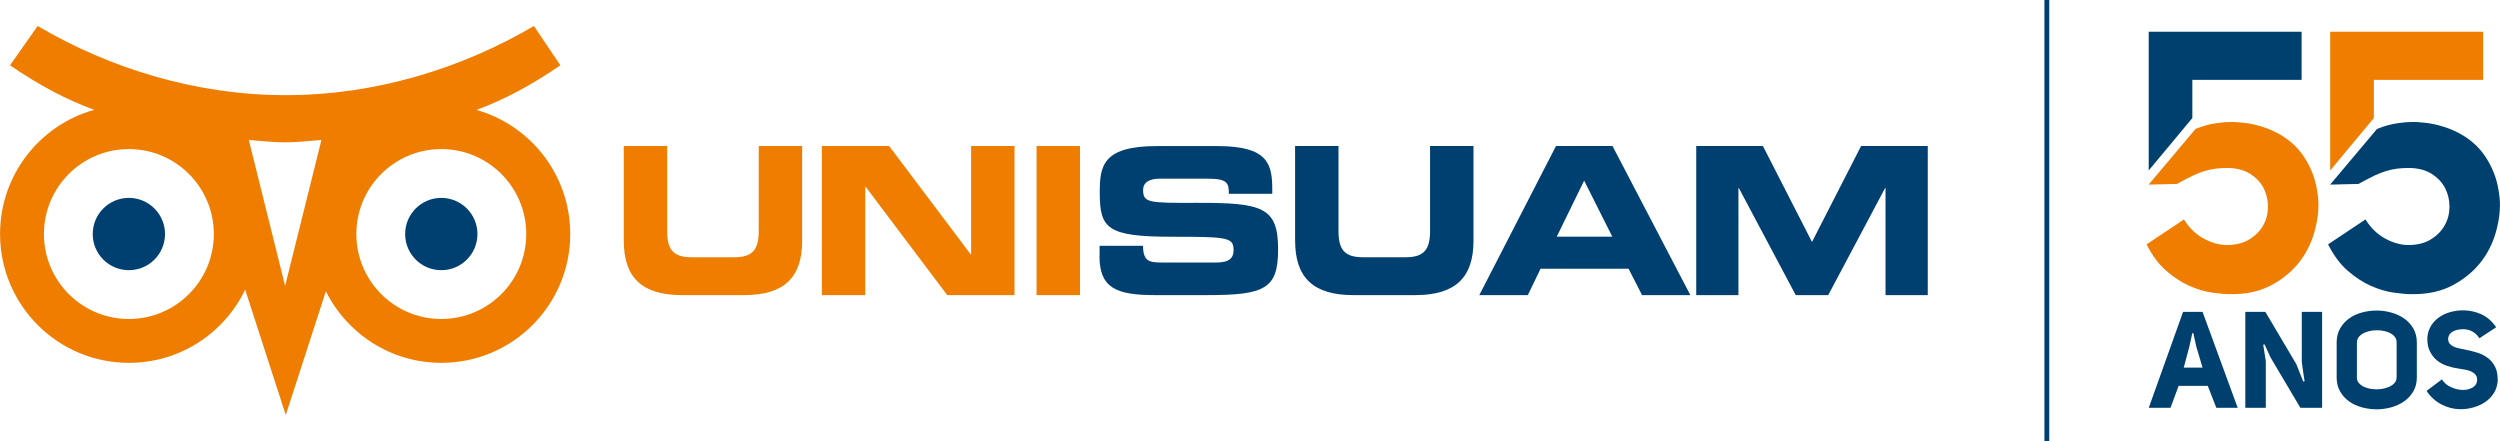 <?xml version="1.0" encoding="UTF-8"?>
<svg id="b" data-name="Layer 2" xmlns="http://www.w3.org/2000/svg" viewBox="0 0 450.26 79.44">
  <defs>
    <style>
      .d, .e, .f, .g, .h {
        stroke-width: 0px;
      }

      .d, .f {
        fill: #ef7d00;
      }

      .e {
        fill: #00406f;
      }

      .f, .h {
        fill-rule: evenodd;
      }

      .g, .h {
        fill: #004070;
      }
    </style>
  </defs>
  <g id="c" data-name="Camada 1">
    <g>
      <g>
        <g>
          <path class="e" d="M403.01,73.45h-3.84l-1.54-3.95h-5.25l-1.47,3.95h-3.91l6.18-17.28h3.51l6.33,17.28ZM393.3,66.21h3.39l-1.12-3.76-.55-2.46h-.17l-.55,2.49-1,3.73Z"/>
          <path class="e" d="M414.56,65.01v-8.84h3.66v17.28h-3.91l-5.38-9.08-1.07-2.34-.25.05.47,2.95v8.42h-3.69v-17.28h3.61l5.58,9.42,1.24,3.12.25-.05c-.05-.28-.1-.61-.16-.99s-.11-.76-.16-1.12-.1-.69-.14-.98-.06-.48-.06-.57Z"/>
          <path class="e" d="M420.84,61.69c0-.96.21-1.8.62-2.53.41-.72.96-1.33,1.63-1.81.67-.48,1.44-.84,2.32-1.07.87-.24,1.76-.35,2.65-.35s1.78.12,2.65.37c.87.24,1.64.61,2.32,1.09.67.48,1.22,1.08,1.63,1.79.41.72.62,1.55.62,2.51v6.27c0,.96-.21,1.8-.62,2.51-.42.72-.96,1.31-1.63,1.79-.67.48-1.44.84-2.32,1.09-.87.24-1.76.37-2.65.37s-1.78-.12-2.65-.35c-.87-.24-1.64-.59-2.32-1.07-.67-.48-1.22-1.08-1.63-1.81-.42-.72-.62-1.57-.62-2.53v-6.27ZM424.48,67.96c0,.37.1.7.31.96.21.27.48.49.81.67s.71.31,1.15.4c.43.09.87.13,1.32.13s.88-.05,1.31-.15c.42-.1.81-.24,1.15-.42.34-.18.61-.4.81-.67.2-.27.3-.58.3-.94v-6.27c0-.37-.1-.7-.31-.98-.21-.28-.48-.5-.81-.68-.33-.18-.71-.31-1.15-.4-.43-.09-.87-.13-1.32-.13s-.88.05-1.31.15c-.42.1-.8.24-1.13.42s-.6.41-.81.68c-.21.28-.31.59-.31.95v6.27Z"/>
          <path class="e" d="M443.6,70.23c.65,0,1.22-.15,1.72-.44.55-.31.82-.79.82-1.44,0-.33-.08-.59-.25-.81-.18-.24-.43-.44-.74-.6s-.67-.27-1.1-.35c-.42-.08-.86-.15-1.31-.22-.7-.1-1.38-.26-2.05-.49-.67-.23-1.27-.55-1.79-.98-.52-.42-.94-.96-1.26-1.61-.32-.62-.47-1.38-.47-2.27v-.15c.05-.81.27-1.53.65-2.16.38-.63.87-1.15,1.46-1.56.59-.42,1.26-.73,2.01-.94.75-.21,1.52-.32,2.32-.32,1.15,0,2.24.24,3.28.71,1.04.47,1.93,1.25,2.68,2.34l-3.01,1.98c-.38-.57-.82-.98-1.32-1.24-.5-.26-1.04-.39-1.62-.39-.35,0-.68.03-1,.1-.32.07-.6.17-.85.31s-.45.32-.6.54c-.15.22-.23.48-.25.77v.02c0,.36.09.64.26.85.17.21.4.39.69.53.28.14.61.24.97.32.36.07.74.15,1.12.23.76.15,1.51.33,2.23.56.72.23,1.36.56,1.92.99.56.43.99.98,1.31,1.65.28.59.42,1.3.42,2.15v.39c-.08.81-.32,1.53-.72,2.15s-.91,1.14-1.53,1.56-1.32.74-2.09.96c-.77.22-1.56.33-2.35.33-1.15,0-2.27-.27-3.36-.82s-2.02-1.37-2.76-2.48l2.76-2.07c.4.62.95,1.09,1.64,1.4s1.39.48,2.07.5h.12Z"/>
        </g>
        <polygon class="e" points="394.85 14.38 414.53 14.38 414.53 5.72 386.99 5.72 386.99 30.7 394.85 21.26 394.85 14.38"/>
        <path class="d" d="M394.83,31.68c.79-.37,1.53-.66,2.21-.87.69-.21,1.36-.35,2.02-.44.66-.08,1.41-.12,2.24-.12,1.62.04,2.96.41,4.02,1.09,1.06.69,1.85,1.54,2.37,2.55.52,1.02.78,2.13.78,3.33s-.28,2.32-.84,3.33c-.56,1.02-1.39,1.87-2.49,2.55-1.1.69-2.46,1.03-4.08,1.03-1.33,0-2.71-.38-4.14-1.15-1.43-.77-2.63-1.92-3.58-3.46l-6.73,4.49c1,1.99,2.18,3.58,3.55,4.77,1.37,1.18,2.76,2.09,4.17,2.71,1.41.62,2.77,1.03,4.08,1.21,1.31.19,2.4.28,3.27.28h.31c2.7,0,5.07-.54,7.1-1.62,2.16-1.16,3.9-2.64,5.23-4.42,1.33-1.79,2.24-3.8,2.74-6.04.33-1.33.5-2.66.5-3.99,0-.87-.08-1.74-.25-2.62-.33-2.16-1.12-4.18-2.37-6.07-1.25-1.89-2.97-3.37-5.17-4.45-.91-.46-1.93-.84-3.05-1.15s-2.31-.51-3.55-.59c-.42-.04-.83-.06-1.25-.06-.83,0-1.68.06-2.55.19-1.33.17-2.64.52-3.92,1.06v-.03l-8.47,10.06,5.11-.12c1.04-.58,1.95-1.06,2.74-1.43Z"/>
        <polygon class="d" points="427.54 14.38 447.22 14.38 447.22 5.72 419.68 5.72 419.68 30.7 427.54 21.26 427.54 14.38"/>
        <path class="e" d="M427.52,31.68c.79-.37,1.53-.66,2.21-.87.69-.21,1.36-.35,2.02-.44.66-.08,1.41-.12,2.24-.12,1.62.04,2.96.41,4.02,1.09,1.06.69,1.85,1.54,2.37,2.55.52,1.02.78,2.13.78,3.33s-.28,2.32-.84,3.33c-.56,1.02-1.39,1.87-2.49,2.55-1.1.69-2.46,1.03-4.08,1.03-1.33,0-2.71-.38-4.14-1.15-1.43-.77-2.63-1.92-3.58-3.46l-6.73,4.49c1,1.99,2.18,3.58,3.55,4.77,1.37,1.18,2.76,2.09,4.17,2.71,1.41.62,2.77,1.03,4.08,1.21,1.31.19,2.4.28,3.27.28h.31c2.7,0,5.07-.54,7.1-1.62,2.16-1.16,3.9-2.64,5.23-4.42,1.33-1.79,2.24-3.8,2.74-6.04.33-1.33.5-2.66.5-3.99,0-.87-.08-1.74-.25-2.62-.33-2.16-1.12-4.18-2.37-6.07-1.25-1.89-2.97-3.37-5.17-4.45-.91-.46-1.93-.84-3.05-1.15s-2.31-.51-3.55-.59c-.42-.04-.83-.06-1.25-.06-.83,0-1.68.06-2.55.19-1.33.17-2.64.52-3.92,1.06v-.03l-8.47,10.06,5.11-.12c1.04-.58,1.95-1.06,2.74-1.43Z"/>
      </g>
      <g>
        <path class="h" d="M79.48,35.64c3.59,0,6.51,2.91,6.51,6.51s-2.91,6.51-6.51,6.51-6.51-2.91-6.51-6.51,2.91-6.51,6.51-6.51h0ZM23.21,35.64c3.59,0,6.51,2.91,6.51,6.51s-2.91,6.51-6.51,6.51-6.51-2.91-6.51-6.51,2.91-6.51,6.51-6.51h0Z"/>
        <path class="f" d="M44.15,52.18c-3.74,7.79-11.71,13.17-20.93,13.17-12.82,0-23.21-10.39-23.21-23.21,0-10.65,7.17-19.62,16.95-22.36-5.03-1.85-9.78-4.34-15.16-8.02l4.98-7.08c12.98,7.65,28.53,12.46,44.69,12.46s31.71-4.82,44.69-12.46l4.76,7.08c-5.4,3.7-10.11,6.19-15.1,8.04,9.74,2.76,16.88,11.72,16.88,22.34,0,12.82-10.39,23.21-23.21,23.21-9.11,0-17-5.26-20.8-12.9l-7.22,22.3-7.31-22.57h0ZM51.35,51.5l6.54-26.29c-2.16.15-4.34.43-6.54.43s-4.38-.28-6.54-.43l6.54,26.29h0ZM23.21,26.85c8.45,0,15.3,6.85,15.3,15.3s-6.85,15.3-15.3,15.3-15.3-6.85-15.3-15.3,6.85-15.3,15.3-15.3h0ZM79.48,26.85c8.45,0,15.3,6.85,15.3,15.3s-6.85,15.3-15.3,15.3-15.3-6.85-15.3-15.3,6.85-15.3,15.3-15.3h0Z"/>
        <path class="g" d="M305.49,53.15h7.61v-19.29h.07l10.25,19.29h5.85l10.25-19.29h.07v19.29h7.61v-26.85h-12.01l-8.84,17.28-8.84-17.28h-12.01v26.85h0ZM285.31,32.53l5.07,10.09h-10l4.93-10.09h0ZM266.43,53.15h8.74l2.29-4.75h15.85l2.43,4.75h8.7l-14.02-26.85h-10.18l-13.81,26.85h0ZM233.26,43.39c0,6.6,3.28,9.76,10.46,9.76h11.2c7.19,0,10.46-3.16,10.46-9.76v-17.09h-7.82v15.33c0,3.37-1.16,4.7-4.37,4.7h-7.75c-3.21,0-4.37-1.32-4.37-4.7v-15.33h-7.82v17.09h0ZM198.02,46.07c0,5.7,2.85,7.08,9.97,7.08h9.48c10.39,0,12.72-1.17,12.72-8.24,0-7.66-2.82-8.42-14.97-8.38-8.38.04-9.34-.04-9.34-2.32,0-1.41,1.2-2.03,2.96-2.03h8.67c3.59,0,3.81.8,3.81,2.72h7.82v-.83c0-4.61-.85-7.76-9.86-7.76h-10.92c-9.86,0-10.29,3.66-10.29,8.42,0,6.46,1.34,7.91,13.11,7.91,10.07,0,10.99.14,10.99,2.43,0,2.03-1.69,2.21-3.35,2.21h-9.58c-2.26,0-3.35-.22-3.38-3.01h-7.82v1.81h0Z"/>
        <path class="d" d="M112.35,43.39c0,6.6,3.28,9.76,10.46,9.76h11.2c7.19,0,10.46-3.16,10.46-9.76v-17.09h-7.82v15.33c0,3.37-1.16,4.7-4.37,4.7h-7.75c-3.21,0-4.37-1.32-4.37-4.7v-15.33h-7.82v17.09h0ZM148.02,53.15h7.82v-19.51h.07l14.69,19.51h12.12v-26.85h-7.82v19.51h-.07l-14.69-19.51h-12.12v26.85h0ZM186.69,53.15h7.82v-26.85h-7.82v26.85h0Z"/>
      </g>
      <rect class="e" x="368.21" width=".87" height="79.44"/>
    </g>
  </g>
</svg>